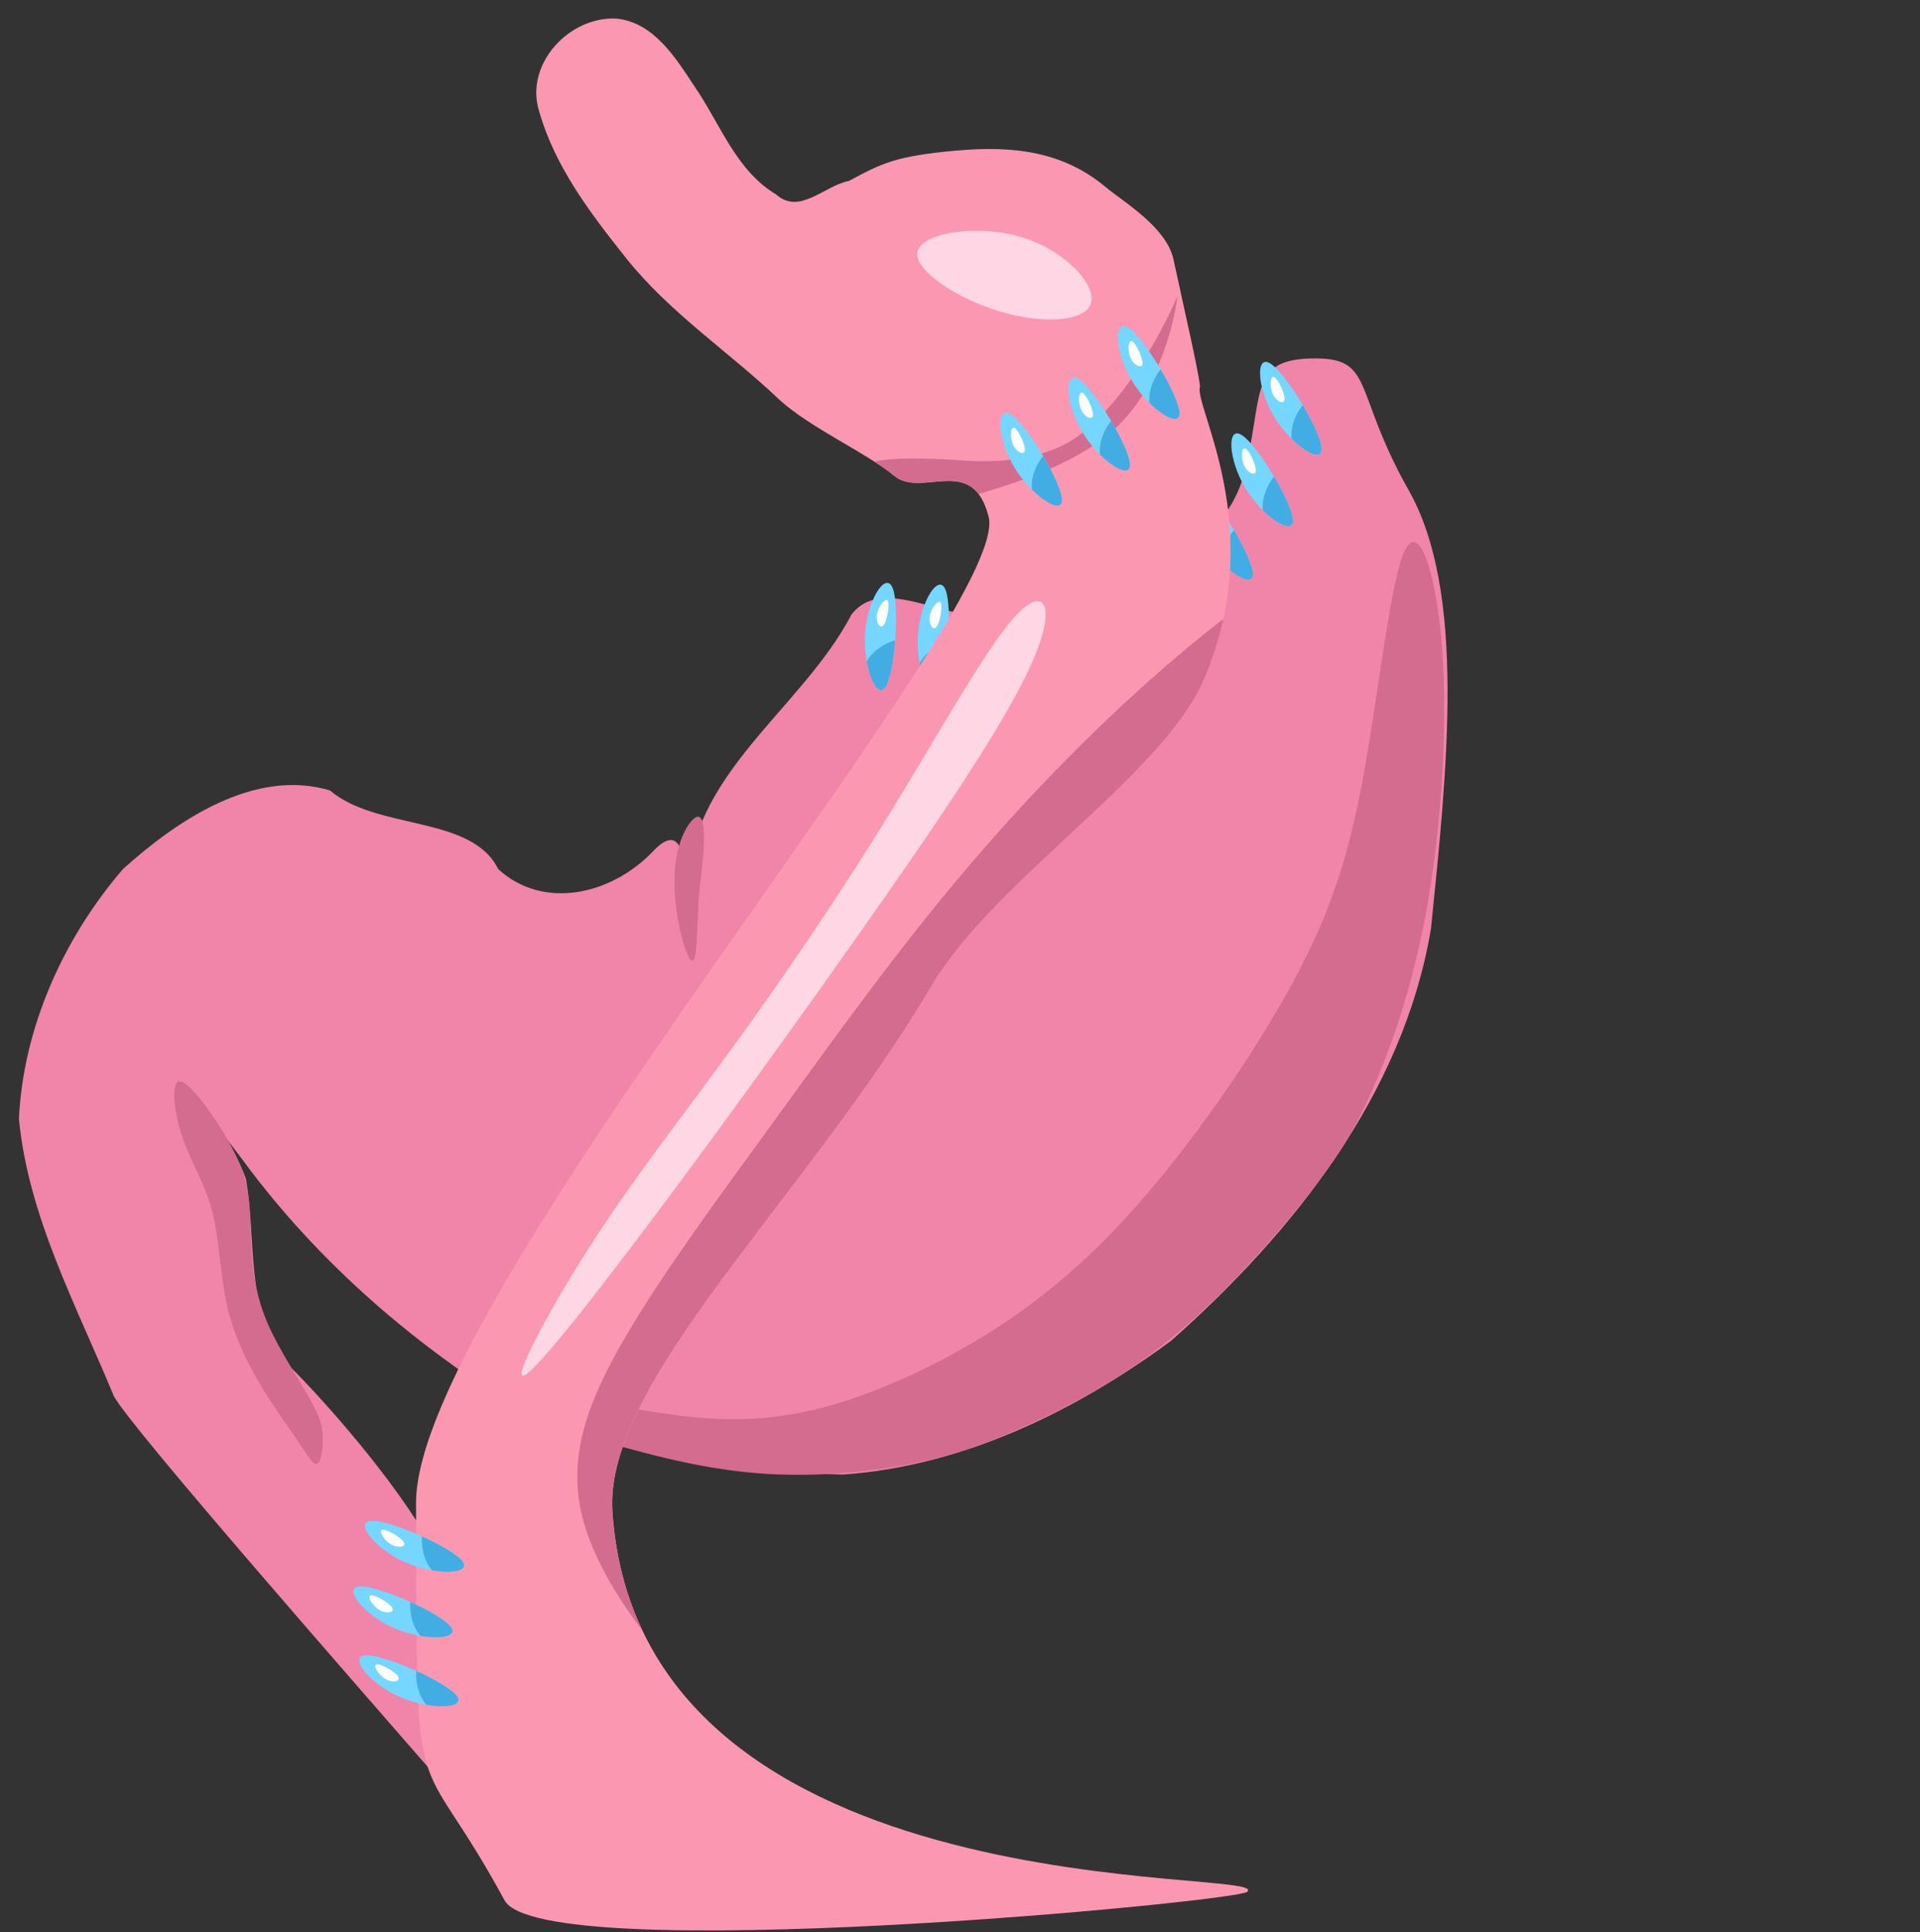 <?xml version="1.0" encoding="UTF-8" standalone="no"?>
<svg
   xmlns:osb="http://www.openswatchbook.org/uri/2009/osb"
   xmlns:dc="http://purl.org/dc/elements/1.1/"
   xmlns:cc="http://creativecommons.org/ns#"
   xmlns:rdf="http://www.w3.org/1999/02/22-rdf-syntax-ns#"
   xmlns:svg="http://www.w3.org/2000/svg"
   xmlns="http://www.w3.org/2000/svg"
   version="1.0"
   id="svg2"
   height="669"
   width="665">
  <rect width="100%" height="100%" fill="#333333" stroke="none"/>
  <defs
     id="defs4">
    <linearGradient
       osb:paint="solid"
       id="linearGradient6169">
      <stop
         id="stop6167"
         offset="0"
         style="stop-color:#00ffff;stop-opacity:1;" />
    </linearGradient>
  </defs>
  <g
     id="layer1">
    <path
       id="path871"
       d="m 453.73,124.134 c -21.643,0.634 -15.825,13.421 -23.006,40.454 -7.182,27.033 -46.554,48.489 -78.572,48.239 -19.35,6.436 -45.299,-15.595 -57.267,0.013 -17.181,32.895 -56.461,55.142 -56.819,95.633 -3.529,15.768 4.481,-30.814 -11.8,-13.786 -14.346,15.163 -38.14,20.623 -53.723,6.223 -9.272,-18.708 -41.79,-13.265 -58.292,-27.211 -26.14,-7.82 -53.001,10.42 -71.653,27.225 -20.555,23.841 -34.573,54.912 -36.043,86.531 3.288,33.985 20.016,64.831 32.87,95.965 5.812,10.954 87.498,103.97 111.622,131.719 19.051,21.914 -9.125,-19.45 3.161,-30.322 10.545,-7.854 7.833,-28.604 -7.329,-53.944 C 132.754,507.267 106.785,479.017 98.041,470.923 85.002,452.382 88.816,429.243 85.187,408.281 c -3.593,-10.437 -12.059,-20.989 -0.918,-6.334 25.992,35.3 59.992,64.611 97.444,87.127 34.288,15.574 72.75,20.72 110.139,21.507 41.534,-2.81 80.779,-21.932 113.848,-46.386 42.328,-37.532 80.376,-85.46 89.92,-142.607 5.644,-55.385 12.235,-116.581 -7.701,-151.815 -19.937,-35.234 -11.397,-46.305 -34.189,-45.638 z"
       style="fill:#f085a9;stroke:#000000;stroke-width:0;stroke-linecap:butt;stroke-linejoin:miter;stroke-miterlimit:4;stroke-dasharray:none;stroke-opacity:1" />
    <g
       transform="translate(184.761,-207.537)"
       id="g4697-6-8">
      <path
         style="fill:#75d6ff;stroke:none;stroke-width:3.069px;stroke-linecap:butt;stroke-linejoin:miter;stroke-opacity:1"
         d="m 231.607,376.779 c -5.508,-3.707 -4.834,8.393 1.013,18.155 5.848,9.761 16.862,17.174 16.525,11.123 -0.337,-6.051 -12.031,-25.571 -17.538,-29.278 z"
         id="path4691-5-3" />
      <path
         style="fill:#ffffff;stroke:none;stroke-width:1px;stroke-linecap:butt;stroke-linejoin:miter;stroke-opacity:1"
         d="m 232.692,381.335 c -1.347,-0.59 -1.609,3.378 -0.393,5.952 1.216,2.574 3.909,3.752 4.04,1.768 0.131,-1.984 -2.301,-7.131 -3.647,-7.721 z"
         id="path4693-5-8" />
      <path
         style="fill:#42ade2;stroke:none;stroke-width:3.069px;stroke-linecap:butt;stroke-linejoin:miter;stroke-opacity:1"
         d="m 242.627,391.076 c -0.829,1.028 -1.558,2.168 -2.158,3.373 -1.317,2.642 -1.995,5.532 -1.717,8.242 5.248,5.202 10.632,7.623 10.395,3.365 -0.164,-2.937 -3.011,-9.046 -6.52,-14.98 z"
         id="path4695-8-1" />
    </g>
    <path
       id="path3896"
       d="m 95.964,577.076 c 0,0 0,0 0,0 z"
       style="fill:none;stroke:#000000;stroke-width:1px;stroke-linecap:butt;stroke-linejoin:miter;stroke-opacity:1" />
    <path
       id="path6209"
       d="m 62.262,374.476 c -3.214,-3.5e-4 -2.024,10.476 0.898,19.204 2.921,8.728 7.793,16.035 10.293,25.558 2.5,9.524 2.738,21.428 4.978,31.859 2.24,10.431 6.569,19.57 11.135,27.365 4.566,7.795 9.243,14.11 12.577,18.991 3.333,4.881 5.238,8.214 6.548,9.166 1.31,0.952 2.024,-0.477 2.499,-2.368 0.475,-1.892 0.715,-4.298 0.578,-7.152 -0.137,-2.853 -0.578,-5.718 -4.267,-12.383 -3.69,-6.665 -10.596,-16.906 -14.627,-26.075 -4.031,-9.169 -5.255,-17.736 -5.726,-25.236 -0.472,-7.5 -0.242,-13.691 -1.195,-19.881 -0.952,-6.19 -3.096,-12.143 -7.976,-20.357 C 73.096,384.953 65.476,374.476 62.262,374.476 Z"
       style="fill:#d46c8f;stroke:none;stroke-width:1px;stroke-linecap:butt;stroke-linejoin:miter;stroke-opacity:1" />
    <path
       id="path6213"
       d="m 181.548,481.619 c 6.072,-0.476 24.405,3.81 41.072,6.667 16.666,2.857 31.667,4.286 47.857,2.024 16.19,-2.262 33.572,-8.215 52.803,-17.942 19.231,-9.727 40.531,-23.369 62.481,-46.241 21.95,-22.872 44.954,-55.461 59.716,-81.771 14.762,-26.31 21.428,-46.548 26.785,-75.952 5.357,-29.405 9.405,-67.976 14.404,-77.976 5,-10 10.952,8.57 12.857,34.643 1.905,26.073 -0.238,59.64 -4.881,86.785 -4.643,27.145 -11.785,47.857 -18.127,62.792 -6.341,14.934 -11.753,23.876 -20.615,35.483 -8.861,11.607 -20.901,25.535 -32.329,36.964 -11.429,11.429 -22.142,20.238 -33.691,27.857 -11.548,7.62 -23.928,14.047 -35.952,19.405 -12.024,5.357 -23.69,9.643 -38.095,12.51 -14.405,2.867 -31.071,4.276 -46.429,3.681 -15.358,-0.595 -29.166,-3.214 -42.466,-6.537 -13.3,-3.323 -26.224,-7.392 -35.749,-12.035 -9.524,-4.643 -15.714,-9.881 -9.643,-10.357 z"
       style="fill:#d46c8f;stroke:none;stroke-width:1px;stroke-linecap:butt;stroke-linejoin:miter;stroke-opacity:1" />
    <g
       transform="rotate(35,553.065,442.634)"
       id="g4697-3-9-7-4-9">
      <path
         style="fill:#75d6ff;stroke:none;stroke-width:3.069px;stroke-linecap:butt;stroke-linejoin:miter;stroke-opacity:1"
         d="m 231.607,376.779 c -5.508,-3.707 -4.834,8.393 1.013,18.155 5.848,9.761 16.862,17.174 16.525,11.123 -0.337,-6.051 -12.031,-25.571 -17.538,-29.278 z"
         id="path4691-8-97-6-6-4" />
      <path
         style="fill:#ffffff;stroke:none;stroke-width:1px;stroke-linecap:butt;stroke-linejoin:miter;stroke-opacity:1"
         d="m 232.692,381.335 c -1.347,-0.59 -1.609,3.378 -0.393,5.952 1.216,2.574 3.909,3.752 4.04,1.768 0.131,-1.984 -2.301,-7.131 -3.647,-7.721 z"
         id="path4693-0-03-2-0-1" />
      <path
         style="fill:#42ade2;stroke:none;stroke-width:3.069px;stroke-linecap:butt;stroke-linejoin:miter;stroke-opacity:1"
         d="m 242.627,391.076 c -0.829,1.028 -1.558,2.168 -2.158,3.373 -1.317,2.642 -1.995,5.532 -1.717,8.242 5.248,5.202 10.632,7.623 10.395,3.365 -0.164,-2.937 -3.011,-9.046 -6.52,-14.98 z"
         id="path4695-2-98-7-3-3" />
    </g>
    <path
       id="path6221"
       d="m 241.905,282.808 c -1.904,-0.238 -5.476,4.762 -7.143,11.671 -1.667,6.909 -1.429,15.71 0.037,23.912 1.466,8.202 4.01,15.37 5.319,14.179 1.31,-1.191 1.31,-11.428 1.767,-19.17 0.457,-7.741 1.448,-13.688 1.805,-19.282 0.357,-5.595 0.119,-11.072 -1.785,-11.31 z"
       style="fill:#d46c8f;stroke:none;stroke-width:1px;stroke-linecap:butt;stroke-linejoin:miter;stroke-opacity:1" />
    <path
       id="path3892"
       d="m 213.848,6.473 c -16.493,-1.147 -32.411,15.765 -27.048,32.27 5.49,19.202 17.978,35.499 30.262,50.893 15.123,18.909 35.582,32.298 52.96,48.85 10.876,9.838 30.039,18.28 39.672,26.253 9.633,7.973 27.145,-7.834 32.723,14.214 8.361,33.047 -198.462,270.747 -198.323,341.489 0.225,114.404 -0.9,79.403 30.643,137.549 12.736,23.477 252.916,0.603 257.195,-2.902 10.657,-8.743 -210.457,8.385 -219.816,-131.685 -3.002,-44.931 67.097,-108.602 110.529,-182.079 21.531,-36.426 79.701,-72.585 94.124,-105.64 22.989,-52.684 -3.536,-95.282 -1.128,-101.878 -0.623,-5.833 -5.62,-27.323 -9.2,-43.973 -2.409,-11.205 -17.546,-20.084 -23.4,-24.985 -14.554,-12.184 -31.468,-14.566 -52.145,-12.677 -20.677,1.889 -25.458,4.336 -36.832,10.467 -8.718,1.703 -17.068,11.926 -25.233,4.706 C 254.832,59.001 249.334,42.585 240.433,29.753 233.967,19.977 226.575,7.985 213.848,6.473 Z"
       style="fill:#fc97b2;stroke:#000000;stroke-width:0;stroke-linecap:butt;stroke-linejoin:miter;stroke-miterlimit:4;stroke-dasharray:none;stroke-opacity:1" />
    <path
       id="path900"
       d="m 423.698,214.353 c -2.932,2.227 -5.922,4.591 -8.926,7.047 -27.382,22.381 -54.999,50.001 -79.523,78.811 -24.524,28.81 -45.953,58.808 -66.191,86.666 -20.238,27.858 -39.285,53.57 -52.381,75.951 -13.096,22.381 -20.238,41.429 -15,62.383 3.328,13.311 11.657,27.381 20.9,39.518 -5.717,-11.983 -9.415,-25.669 -10.461,-41.324 -3.002,-44.931 67.097,-108.602 110.529,-182.08 21.531,-36.426 79.701,-72.586 94.125,-105.641 3.198,-7.329 5.435,-14.461 6.928,-21.33 z"
       style="fill:#d46c8f;stroke:none;stroke-width:0;stroke-linecap:butt;stroke-linejoin:miter;stroke-miterlimit:4;stroke-dasharray:none;stroke-opacity:1" />
    <path
       id="path903"
       d="m 316.074,158.765 c -5.201,0.015 -10.083,0.308 -13.195,1.111 2.555,1.644 4.882,3.264 6.814,4.863 8.124,6.724 21.851,-3.464 29.299,6.402 1.421,-0.977 32.324,-7.921 48.49,-23.948 17.391,-17.241 20.086,-43.644 20.386,-44.605 0.686,-2.195 -12.164,30.769 -33.172,47.458 -15.437,12.263 -39.55,9.494 -44.266,9.197 -4.175,-0.263 -9.397,-0.493 -14.355,-0.479 z"
       style="fill:#d46c8f;stroke:#000000;stroke-width:0;stroke-linecap:butt;stroke-linejoin:miter;stroke-miterlimit:4;stroke-dasharray:none;stroke-opacity:1" />
    <path
       id="path910"
       d="m 317.867,86.876 c -1.905,6.429 13.333,16.429 28.333,20.952 15,4.524 29.762,3.571 31.666,-2.857 1.904,-6.429 -9.048,-18.333 -24.047,-22.857 -14.999,-4.524 -34.047,-1.667 -35.952,4.762 z"
       style="fill:#ffd7e4;stroke:none;stroke-width:1px;stroke-linecap:butt;stroke-linejoin:miter;stroke-opacity:1" />
    <path
       id="path914"
       d="m 352.152,212.828 c -10,10.476 -25.714,39.047 -43.095,67.381 -17.381,28.334 -36.428,56.428 -53.932,80.568 -17.503,24.14 -33.925,44.908 -48.634,67.428 -14.709,22.52 -28.149,47.48 -25.529,48.193 2.62,0.714 21.19,-22.618 43.57,-52.38 22.38,-29.761 48.572,-65.953 73.461,-101.267 24.889,-35.314 48.921,-70.401 58.682,-91.591 9.761,-21.19 5.476,-28.809 -4.524,-18.333 z"
       style="fill:#ffd7e4;stroke:none;stroke-width:1px;stroke-linecap:butt;stroke-linejoin:miter;stroke-opacity:1" />
    <g
       transform="translate(159.364,-263.169)"
       id="g4697">
      <path
         style="fill:#75d6ff;stroke:none;stroke-width:3.069px;stroke-linecap:butt;stroke-linejoin:miter;stroke-opacity:1"
         d="m 231.607,376.779 c -5.508,-3.707 -4.834,8.393 1.013,18.155 5.848,9.761 16.862,17.174 16.525,11.123 -0.337,-6.051 -12.031,-25.571 -17.538,-29.278 z"
         id="path4691" />
      <path
         style="fill:#ffffff;stroke:none;stroke-width:1px;stroke-linecap:butt;stroke-linejoin:miter;stroke-opacity:1"
         d="m 232.692,381.335 c -1.347,-0.59 -1.609,3.378 -0.393,5.952 1.216,2.574 3.909,3.752 4.04,1.768 0.131,-1.984 -2.301,-7.131 -3.647,-7.721 z"
         id="path4693" />
      <path
         style="fill:#42ade2;stroke:none;stroke-width:3.069px;stroke-linecap:butt;stroke-linejoin:miter;stroke-opacity:1"
         d="m 242.627,391.076 c -0.829,1.028 -1.558,2.168 -2.158,3.373 -1.317,2.642 -1.995,5.532 -1.717,8.242 5.248,5.202 10.632,7.623 10.395,3.365 -0.164,-2.937 -3.011,-9.046 -6.52,-14.98 z"
         id="path4695" />
    </g>
    <g
       transform="translate(142.221,-245.312)"
       id="g4697-3">
      <path
         style="fill:#75d6ff;stroke:none;stroke-width:3.069px;stroke-linecap:butt;stroke-linejoin:miter;stroke-opacity:1"
         d="m 231.607,376.779 c -5.508,-3.707 -4.834,8.393 1.013,18.155 5.848,9.761 16.862,17.174 16.525,11.123 -0.337,-6.051 -12.031,-25.571 -17.538,-29.278 z"
         id="path4691-8" />
      <path
         style="fill:#ffffff;stroke:none;stroke-width:1px;stroke-linecap:butt;stroke-linejoin:miter;stroke-opacity:1"
         d="m 232.692,381.335 c -1.347,-0.59 -1.609,3.378 -0.393,5.952 1.216,2.574 3.909,3.752 4.04,1.768 0.131,-1.984 -2.301,-7.131 -3.647,-7.721 z"
         id="path4693-0" />
      <path
         style="fill:#42ade2;stroke:none;stroke-width:3.069px;stroke-linecap:butt;stroke-linejoin:miter;stroke-opacity:1"
         d="m 242.627,391.076 c -0.829,1.028 -1.558,2.168 -2.158,3.373 -1.317,2.642 -1.995,5.532 -1.717,8.242 5.248,5.202 10.632,7.623 10.395,3.365 -0.164,-2.937 -3.011,-9.046 -6.52,-14.98 z"
         id="path4695-2" />
    </g>
    <g
       transform="translate(118.65,-233.169)"
       id="g4697-3-3">
      <path
         style="fill:#75d6ff;stroke:none;stroke-width:3.069px;stroke-linecap:butt;stroke-linejoin:miter;stroke-opacity:1"
         d="m 231.607,376.779 c -5.508,-3.707 -4.834,8.393 1.013,18.155 5.848,9.761 16.862,17.174 16.525,11.123 -0.337,-6.051 -12.031,-25.571 -17.538,-29.278 z"
         id="path4691-8-9" />
      <path
         style="fill:#ffffff;stroke:none;stroke-width:1px;stroke-linecap:butt;stroke-linejoin:miter;stroke-opacity:1"
         d="m 232.692,381.335 c -1.347,-0.59 -1.609,3.378 -0.393,5.952 1.216,2.574 3.909,3.752 4.04,1.768 0.131,-1.984 -2.301,-7.131 -3.647,-7.721 z"
         id="path4693-0-0" />
      <path
         style="fill:#42ade2;stroke:none;stroke-width:3.069px;stroke-linecap:butt;stroke-linejoin:miter;stroke-opacity:1"
         d="m 242.627,391.076 c -0.829,1.028 -1.558,2.168 -2.158,3.373 -1.317,2.642 -1.995,5.532 -1.717,8.242 5.248,5.202 10.632,7.623 10.395,3.365 -0.164,-2.937 -3.011,-9.046 -6.52,-14.98 z"
         id="path4695-2-5" />
    </g>
    <g
       transform="rotate(-35,490.768,640.938)"
       id="g4697-3-9">
      <path
         style="fill:#75d6ff;stroke:none;stroke-width:3.069px;stroke-linecap:butt;stroke-linejoin:miter;stroke-opacity:1"
         d="m 231.607,376.779 c -5.508,-3.707 -4.834,8.393 1.013,18.155 5.848,9.761 16.862,17.174 16.525,11.123 -0.337,-6.051 -12.031,-25.571 -17.538,-29.278 z"
         id="path4691-8-97" />
      <path
         style="fill:#ffffff;stroke:none;stroke-width:1px;stroke-linecap:butt;stroke-linejoin:miter;stroke-opacity:1"
         d="m 232.692,381.335 c -1.347,-0.59 -1.609,3.378 -0.393,5.952 1.216,2.574 3.909,3.752 4.04,1.768 0.131,-1.984 -2.301,-7.131 -3.647,-7.721 z"
         id="path4693-0-03" />
      <path
         style="fill:#42ade2;stroke:none;stroke-width:3.069px;stroke-linecap:butt;stroke-linejoin:miter;stroke-opacity:1"
         d="m 242.627,391.076 c -0.829,1.028 -1.558,2.168 -2.158,3.373 -1.317,2.642 -1.995,5.532 -1.717,8.242 5.248,5.202 10.632,7.623 10.395,3.365 -0.164,-2.937 -3.011,-9.046 -6.52,-14.98 z"
         id="path4695-2-98" />
    </g>
    <g
       transform="rotate(-35,417.868,614.532)"
       id="g4697-3-9-7">
      <path
         style="fill:#75d6ff;stroke:none;stroke-width:3.069px;stroke-linecap:butt;stroke-linejoin:miter;stroke-opacity:1"
         d="m 231.607,376.779 c -5.508,-3.707 -4.834,8.393 1.013,18.155 5.848,9.761 16.862,17.174 16.525,11.123 -0.337,-6.051 -12.031,-25.571 -17.538,-29.278 z"
         id="path4691-8-97-6" />
      <path
         style="fill:#ffffff;stroke:none;stroke-width:1px;stroke-linecap:butt;stroke-linejoin:miter;stroke-opacity:1"
         d="m 232.692,381.335 c -1.347,-0.59 -1.609,3.378 -0.393,5.952 1.216,2.574 3.909,3.752 4.04,1.768 0.131,-1.984 -2.301,-7.131 -3.647,-7.721 z"
         id="path4693-0-03-2" />
      <path
         style="fill:#42ade2;stroke:none;stroke-width:3.069px;stroke-linecap:butt;stroke-linejoin:miter;stroke-opacity:1"
         d="m 242.627,391.076 c -0.829,1.028 -1.558,2.168 -2.158,3.373 -1.317,2.642 -1.995,5.532 -1.717,8.242 5.248,5.202 10.632,7.623 10.395,3.365 -0.164,-2.937 -3.011,-9.046 -6.52,-14.98 z"
         id="path4695-2-98-7" />
    </g>
    <g
       transform="rotate(-35,451.869,632.264)"
       id="g4697-3-9-9">
      <path
         style="fill:#75d6ff;stroke:none;stroke-width:3.069px;stroke-linecap:butt;stroke-linejoin:miter;stroke-opacity:1"
         d="m 231.607,376.779 c -5.508,-3.707 -4.834,8.393 1.013,18.155 5.848,9.761 16.862,17.174 16.525,11.123 -0.337,-6.051 -12.031,-25.571 -17.538,-29.278 z"
         id="path4691-8-97-9" />
      <path
         style="fill:#ffffff;stroke:none;stroke-width:1px;stroke-linecap:butt;stroke-linejoin:miter;stroke-opacity:1"
         d="m 232.692,381.335 c -1.347,-0.59 -1.609,3.378 -0.393,5.952 1.216,2.574 3.909,3.752 4.04,1.768 0.131,-1.984 -2.301,-7.131 -3.647,-7.721 z"
         id="path4693-0-03-9" />
      <path
         style="fill:#42ade2;stroke:none;stroke-width:3.069px;stroke-linecap:butt;stroke-linejoin:miter;stroke-opacity:1"
         d="m 242.627,391.076 c -0.829,1.028 -1.558,2.168 -2.158,3.373 -1.317,2.642 -1.995,5.532 -1.717,8.242 5.248,5.202 10.632,7.623 10.395,3.365 -0.164,-2.937 -3.011,-9.046 -6.52,-14.98 z"
         id="path4695-2-98-1" />
    </g>
    <g
       transform="translate(198.65,-226.026)"
       id="g4697-6">
      <path
         style="fill:#75d6ff;stroke:none;stroke-width:3.069px;stroke-linecap:butt;stroke-linejoin:miter;stroke-opacity:1"
         d="m 231.607,376.779 c -5.508,-3.707 -4.834,8.393 1.013,18.155 5.848,9.761 16.862,17.174 16.525,11.123 -0.337,-6.051 -12.031,-25.571 -17.538,-29.278 z"
         id="path4691-5" />
      <path
         style="fill:#ffffff;stroke:none;stroke-width:1px;stroke-linecap:butt;stroke-linejoin:miter;stroke-opacity:1"
         d="m 232.692,381.335 c -1.347,-0.59 -1.609,3.378 -0.393,5.952 1.216,2.574 3.909,3.752 4.04,1.768 0.131,-1.984 -2.301,-7.131 -3.647,-7.721 z"
         id="path4693-5" />
      <path
         style="fill:#42ade2;stroke:none;stroke-width:3.069px;stroke-linecap:butt;stroke-linejoin:miter;stroke-opacity:1"
         d="m 242.627,391.076 c -0.829,1.028 -1.558,2.168 -2.158,3.373 -1.317,2.642 -1.995,5.532 -1.717,8.242 5.248,5.202 10.632,7.623 10.395,3.365 -0.164,-2.937 -3.011,-9.046 -6.52,-14.98 z"
         id="path4695-8" />
    </g>
    <g
       transform="translate(208.586,-250.773)"
       id="g4697-7">
      <path
         style="fill:#75d6ff;stroke:none;stroke-width:3.069px;stroke-linecap:butt;stroke-linejoin:miter;stroke-opacity:1"
         d="m 231.607,376.779 c -5.508,-3.707 -4.834,8.393 1.013,18.155 5.848,9.761 16.862,17.174 16.525,11.123 -0.337,-6.051 -12.031,-25.571 -17.538,-29.278 z"
         id="path4691-1" />
      <path
         style="fill:#ffffff;stroke:none;stroke-width:1px;stroke-linecap:butt;stroke-linejoin:miter;stroke-opacity:1"
         d="m 232.692,381.335 c -1.347,-0.59 -1.609,3.378 -0.393,5.952 1.216,2.574 3.909,3.752 4.04,1.768 0.131,-1.984 -2.301,-7.131 -3.647,-7.721 z"
         id="path4693-3" />
      <path
         style="fill:#42ade2;stroke:none;stroke-width:3.069px;stroke-linecap:butt;stroke-linejoin:miter;stroke-opacity:1"
         d="m 242.627,391.076 c -0.829,1.028 -1.558,2.168 -2.158,3.373 -1.317,2.642 -1.995,5.532 -1.717,8.242 5.248,5.202 10.632,7.623 10.395,3.365 -0.164,-2.937 -3.011,-9.046 -6.52,-14.98 z"
         id="path4695-84" />
    </g>
    <g
       transform="rotate(35,544.875,413.297)"
       id="g4697-3-9-7-4">
      <path
         style="fill:#75d6ff;stroke:none;stroke-width:3.069px;stroke-linecap:butt;stroke-linejoin:miter;stroke-opacity:1"
         d="m 231.607,376.779 c -5.508,-3.707 -4.834,8.393 1.013,18.155 5.848,9.761 16.862,17.174 16.525,11.123 -0.337,-6.051 -12.031,-25.571 -17.538,-29.278 z"
         id="path4691-8-97-6-6" />
      <path
         style="fill:#ffffff;stroke:none;stroke-width:1px;stroke-linecap:butt;stroke-linejoin:miter;stroke-opacity:1"
         d="m 232.692,381.335 c -1.347,-0.59 -1.609,3.378 -0.393,5.952 1.216,2.574 3.909,3.752 4.04,1.768 0.131,-1.984 -2.301,-7.131 -3.647,-7.721 z"
         id="path4693-0-03-2-0" />
      <path
         style="fill:#42ade2;stroke:none;stroke-width:3.069px;stroke-linecap:butt;stroke-linejoin:miter;stroke-opacity:1"
         d="m 242.627,391.076 c -0.829,1.028 -1.558,2.168 -2.158,3.373 -1.317,2.642 -1.995,5.532 -1.717,8.242 5.248,5.202 10.632,7.623 10.395,3.365 -0.164,-2.937 -3.011,-9.046 -6.52,-14.98 z"
         id="path4695-2-98-7-3" />
    </g>
  </g>
</svg>
